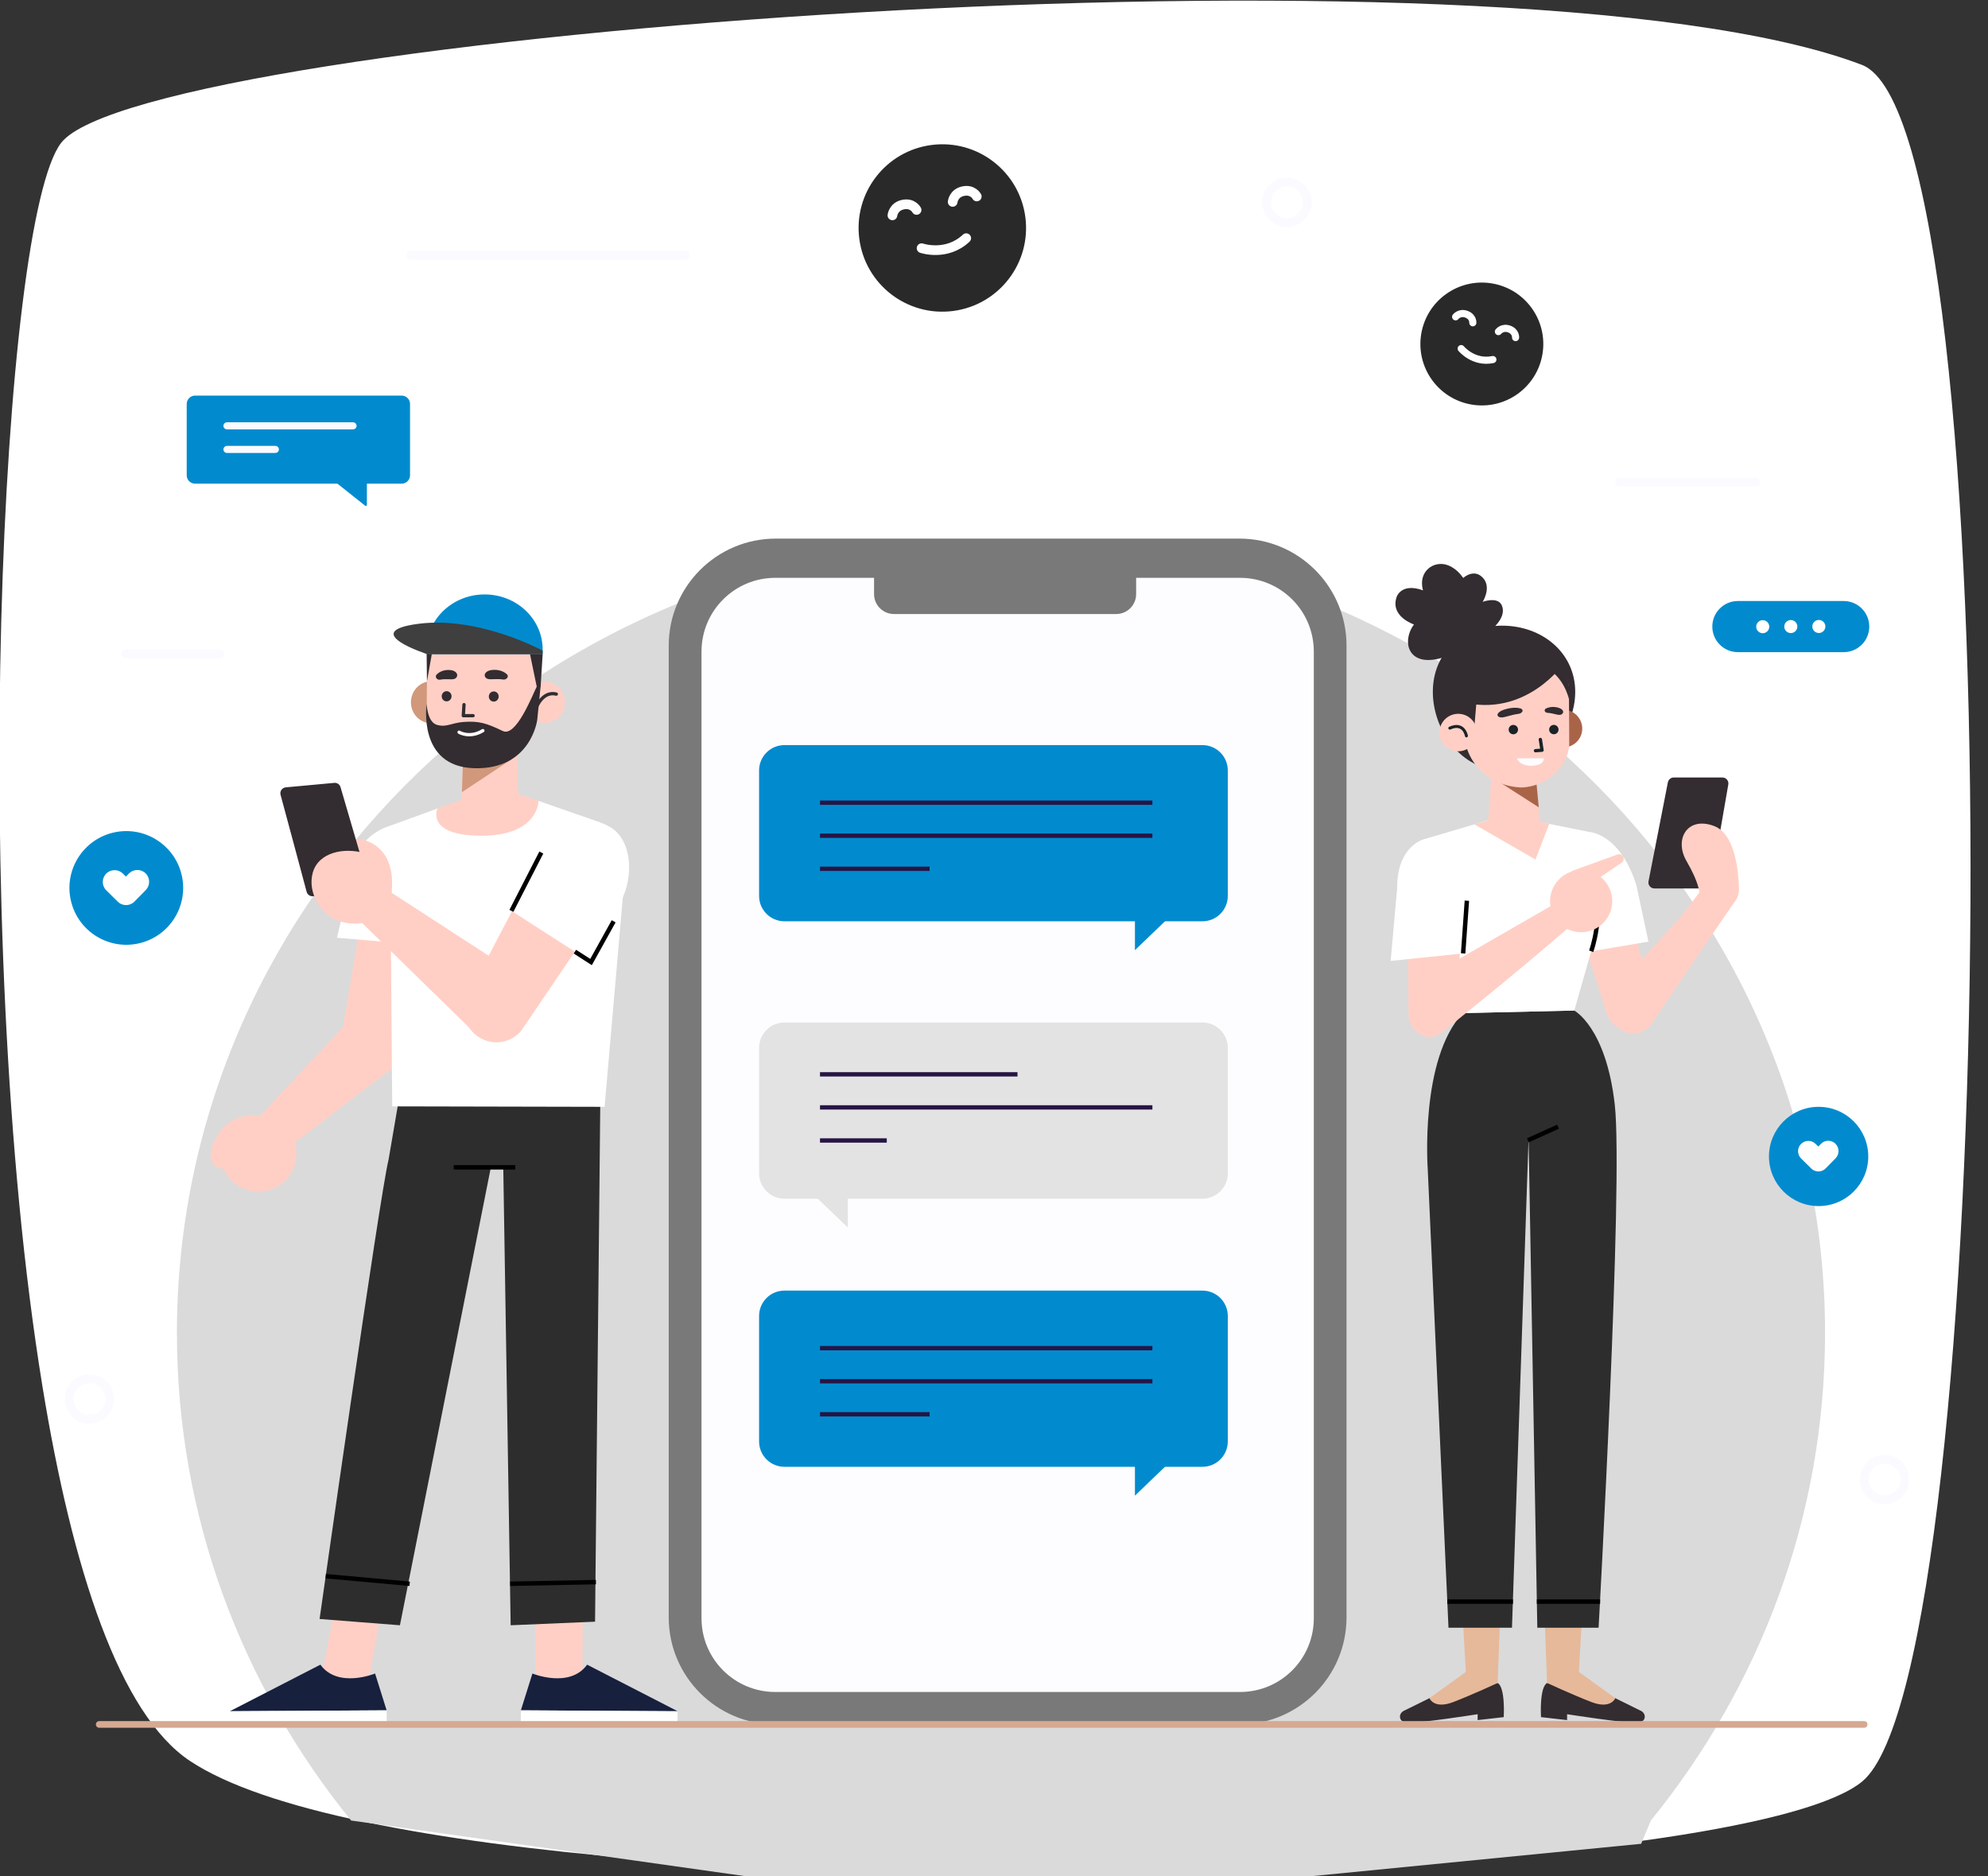 <svg width="427" height="403" viewBox="0 0 427 403" fill="none" xmlns="http://www.w3.org/2000/svg">
<rect x="0" y="0" width="427" height="403" fill="#333333" stroke="none"/>
<g clip-path="url(#clip0_2439_14039)">
<path d="M400.041 382.57C388.531 392.16 338.441 398.94 278.761 401.49C187.021 405.42 72.601 399.37 40.791 378.2C25.731 368.19 15.551 337.25 9.101 297.66C-6.929 199.16 0.221 47.13 13.161 30.65C31.311 7.56 323.301 -15.31 399.911 13.93C432.741 26.46 429.231 358.23 400.031 382.57H400.041Z" fill="white"/>
<path d="M373.314 247.44L375.204 241.883L377.358 247.44C377.358 247.44 381.657 248.14 381.712 248.531C381.757 248.913 377.595 250.095 377.595 250.095C377.595 250.095 375.85 255.488 375.204 254.27C374.568 253.051 373.95 250.35 373.95 250.35C373.95 250.35 368.533 249.268 368.533 248.731C368.533 248.158 373.314 247.449 373.314 247.449V247.44Z" fill="white"/>
<path d="M304.094 233.142L305.566 228.822L307.238 233.142C307.238 233.142 310.574 233.688 310.619 233.988C310.656 234.279 307.429 235.198 307.429 235.198C307.429 235.198 306.075 239.381 305.575 238.435C305.075 237.49 304.594 235.389 304.594 235.389C304.594 235.389 300.395 234.543 300.395 234.134C300.395 233.688 304.103 233.142 304.103 233.142H304.094Z" fill="white"/>
<g clip-path="url(#clip1_2439_14039)">
<path d="M392 286.295C392 192.248 312.757 116 215.004 116C117.252 116 38 192.248 38 286.295C38 325.781 51.974 362.12 75.412 391L186.304 406.655C202.045 408.877 217.995 409.215 233.816 407.66L352.5 396L354.588 391C378.026 362.12 392 325.773 392 286.295Z" fill="#DADADA"/>
<path d="M204.721 66.79C214.57 65.51 221.516 56.491 220.235 46.646C218.954 36.801 209.931 29.858 200.082 31.139C190.233 32.419 183.286 41.438 184.567 51.283C185.848 61.128 194.871 68.07 204.721 66.79Z" fill="#292929"/>
<path d="M196.87 45.089C196.87 45.089 196.037 43.477 193.895 43.961C191.87 44.417 191.682 46.254 191.682 46.254" stroke="white" stroke-width="2.08" stroke-linecap="round" stroke-linejoin="round"/>
<path d="M209.8 42.197C209.8 42.197 208.967 40.584 206.825 41.068C204.8 41.525 204.621 43.361 204.621 43.361" stroke="white" stroke-width="2.08" stroke-linecap="round" stroke-linejoin="round"/>
<path d="M197.945 53.302C197.945 53.302 203.286 55.147 207.533 51.152" stroke="white" stroke-width="2.08" stroke-linecap="round" stroke-linejoin="round"/>
<path d="M331.309 76.017C332.488 68.827 327.613 62.042 320.419 60.863C313.225 59.685 306.438 64.558 305.258 71.748C304.079 78.939 308.955 85.723 316.148 86.902C323.342 88.081 330.13 83.207 331.309 76.017Z" fill="#292929"/>
<path d="M316.344 69.325C316.344 69.325 316.452 67.999 314.919 67.471C313.477 66.978 312.652 68.044 312.652 68.044" stroke="white" stroke-width="1.53" stroke-linecap="round" stroke-linejoin="round"/>
<path d="M325.53 72.504C325.53 72.504 325.637 71.179 324.105 70.65C322.662 70.158 321.838 71.224 321.838 71.224" stroke="white" stroke-width="1.53" stroke-linecap="round" stroke-linejoin="round"/>
<path d="M313.844 74.869C313.844 74.869 316.469 78.085 320.654 77.225" stroke="white" stroke-width="1.53" stroke-linecap="round" stroke-linejoin="round"/>
<path d="M390.618 259.034C396.507 259.034 401.282 254.262 401.282 248.376C401.282 242.49 396.507 237.718 390.618 237.718C384.729 237.718 379.955 242.49 379.955 248.376C379.955 254.262 384.729 259.034 390.618 259.034Z" fill="#018BCE"/>
<path d="M394.238 245.635C393.36 244.784 391.962 244.793 391.111 245.671L390.546 246.244L389.964 245.671C389.094 244.811 387.697 244.829 386.836 245.698C385.976 246.567 385.994 247.964 386.863 248.824L389.014 250.938C389.014 250.938 389.014 250.947 389.023 250.956C389.363 251.296 389.793 251.493 390.232 251.565C390.913 251.672 391.63 251.457 392.15 250.929L394.265 248.77C395.116 247.901 395.107 246.495 394.229 245.644L394.238 245.635Z" fill="white"/>
<path d="M29.904 202.594C36.473 201.062 40.556 194.498 39.024 187.932C37.491 181.366 30.924 177.285 24.355 178.817C17.786 180.348 13.703 186.913 15.235 193.478C16.768 200.044 23.335 204.126 29.904 202.594Z" fill="#018BCE"/>
<path d="M31.277 187.57C30.273 186.594 28.678 186.611 27.693 187.606L27.047 188.268L26.384 187.615C25.39 186.629 23.786 186.647 22.8 187.641C21.823 188.636 21.832 190.239 22.827 191.224L25.291 193.651C25.291 193.651 25.291 193.66 25.309 193.669C25.703 194.054 26.187 194.287 26.698 194.359C27.478 194.475 28.302 194.233 28.893 193.624L31.313 191.152C32.289 190.149 32.272 188.546 31.277 187.57Z" fill="white"/>
<path d="M396.004 140.065H373.28C370.242 140.065 367.787 137.611 367.787 134.574C367.787 131.538 370.242 129.084 373.28 129.084H396.004C399.042 129.084 401.497 131.538 401.497 134.574C401.497 137.611 399.042 140.065 396.004 140.065Z" fill="#018BCE"/>
<path d="M380.018 134.593C380.018 135.372 379.39 135.999 378.62 135.999C377.84 135.999 377.213 135.372 377.213 134.601C377.213 133.831 377.84 133.195 378.611 133.195C379.381 133.195 380.018 133.822 380.018 134.593Z" fill="white"/>
<path d="M386.049 134.565C386.049 135.344 385.422 135.971 384.651 135.971C383.88 135.971 383.244 135.344 383.244 134.574C383.244 133.795 383.871 133.168 384.642 133.168C385.422 133.168 386.049 133.795 386.049 134.565Z" fill="white"/>
<path d="M392.07 134.548C392.07 135.327 391.443 135.954 390.672 135.954C389.893 135.954 389.266 135.327 389.266 134.557C389.266 133.786 389.893 133.15 390.663 133.15C391.434 133.15 392.07 133.777 392.07 134.548Z" fill="white"/>
<path d="M86.269 84.964H41.905C40.91 84.964 40.103 85.77 40.103 86.764V102.08C40.103 103.074 40.91 103.88 41.905 103.88H86.269C87.264 103.88 88.07 103.074 88.07 102.08V86.764C88.07 85.77 87.264 84.964 86.269 84.964Z" fill="#018BCE"/>
<path d="M48.75 91.457H75.829" stroke="#FBFAFF" stroke-width="1.52" stroke-linecap="round" stroke-linejoin="round"/>
<path d="M48.75 96.526H59.144" stroke="#FBFAFF" stroke-width="1.52" stroke-linecap="round" stroke-linejoin="round"/>
<path d="M78.806 101.82V108.43C78.806 108.627 78.582 108.735 78.429 108.61L69.881 101.812H78.806V101.82Z" fill="#018BCE"/>
<path d="M280.786 43.45C280.786 45.859 278.833 47.812 276.422 47.812C274.012 47.812 272.059 45.859 272.059 43.45C272.059 41.04 274.012 39.088 276.422 39.088C278.833 39.088 280.786 41.04 280.786 43.45Z" stroke="#FBFAFF" stroke-width="1.89" stroke-linecap="round" stroke-linejoin="round"/>
<path d="M23.57 300.467C23.57 302.877 21.616 304.829 19.206 304.829C16.795 304.829 14.842 302.877 14.842 300.467C14.842 298.058 16.795 296.105 19.206 296.105C21.616 296.105 23.57 298.058 23.57 300.467Z" stroke="#FBFAFF" stroke-width="1.89" stroke-linecap="round" stroke-linejoin="round"/>
<path d="M409.148 317.745C409.148 320.154 407.194 322.106 404.784 322.106C402.373 322.106 400.42 320.154 400.42 317.745C400.42 315.335 402.373 313.383 404.784 313.383C407.194 313.383 409.148 315.335 409.148 317.745Z" stroke="#FBFAFF" stroke-width="1.89" stroke-linecap="round" stroke-linejoin="round"/>
<path d="M88.203 54.852H147.227" stroke="#FBFAFF" stroke-width="1.89" stroke-linecap="round" stroke-linejoin="round"/>
<path d="M347.885 103.558H377.168" stroke="#FBFAFF" stroke-width="1.89" stroke-linecap="round" stroke-linejoin="round"/>
<path d="M27.029 140.467H47.281" stroke="#FBFAFF" stroke-width="1.89" stroke-linecap="round" stroke-linejoin="round"/>
<path d="M125.087 362.564L125.185 343.997L115.06 343.486L114.943 363.459L124.711 363.522L125.087 362.564Z" fill="#FFCFC5"/>
<path d="M114.352 359.429C114.352 359.429 122.354 362.716 126.108 357.53L145.544 367.526L111.879 367.329L114.361 359.42L114.352 359.429Z" fill="#17203D"/>
<path d="M145.517 370.365L111.852 370.168L111.869 367.338L145.535 367.535L145.517 370.365Z" fill="white"/>
<path d="M68.615 362.564L72.182 343.997L82.316 343.486L78.75 363.459L68.983 363.522L68.615 362.564Z" fill="#FFCFC5"/>
<path d="M80.569 359.429C80.569 359.429 72.567 362.716 68.813 357.53L49.377 367.526L83.042 367.329L80.56 359.42L80.569 359.429Z" fill="#17203D"/>
<path d="M49.403 370.365L83.068 370.168L83.05 367.338L49.385 367.535L49.403 370.365Z" fill="white"/>
<path d="M129.065 223.854L127.81 348.296L109.683 349.066L108.097 250.741L105.435 250.696L85.901 349.066L68.643 347.714C68.643 347.714 81.627 256.24 83.455 249.093L87.774 223.854H129.056H129.065Z" fill="#2D2D2D"/>
<path d="M127.998 339.796L109.584 340.154" stroke="black" stroke-width="0.95" stroke-miterlimit="10"/>
<path d="M87.988 340.155L69.959 338.524" stroke="black" stroke-width="0.95" stroke-miterlimit="10"/>
<path d="M97.461 250.714H110.669" stroke="black" stroke-width="0.95" stroke-miterlimit="10"/>
<path d="M77.765 196.339L73.339 222.501C72.792 226.379 75.552 229.935 79.441 230.374C82.962 230.768 86.224 228.457 87.004 224.991L92.541 199.949L77.774 196.33L77.765 196.339Z" fill="#FFCFC5"/>
<path d="M72.37 201.417L76.089 185.636C76.824 180.352 82.379 176.536 87.702 176.903C93.401 177.297 97.209 182.125 96.672 187.803L94.539 203.289L72.361 201.408L72.37 201.417Z" fill="white"/>
<path d="M85.667 219.16C88.552 222.143 87.978 227.167 84.412 229.299L59.77 248.135L51.885 243.889L76.634 217.431C79.224 215.425 83.382 216.813 85.667 219.169V219.16Z" fill="#FFCFC5"/>
<path d="M63.195 250.545C64.727 246.299 62.523 241.615 58.275 240.083C54.028 238.552 49.342 240.755 47.809 245.001C46.277 249.246 48.481 253.93 52.729 255.462C56.976 256.993 61.663 254.79 63.195 250.545Z" fill="#FFCFC5"/>
<path d="M48.015 251.055C48.015 251.055 44.287 250.876 45.434 246.747C46.572 242.609 50.336 237.898 58.275 240.083L48.015 251.064V251.055Z" fill="#FFCFC5"/>
<path d="M93.956 173.643L83.75 177.369L84.243 237.619L129.862 237.718L134.181 188.036L128.93 176.634L115.686 172.021L93.956 173.643Z" fill="white"/>
<path d="M110.802 221.265C108.042 224.355 103.114 224.068 100.73 220.665L75.506 196.016L80.838 189.612L110.73 209.012C112.926 211.448 112.979 218.82 110.793 221.256L110.802 221.265Z" fill="#FFCFC5"/>
<path d="M72.129 183.853C72.129 183.853 73.437 179.456 77.649 180.298C81.86 181.139 85.427 185.224 83.823 193.294L72.129 183.853Z" fill="#FFCFC5"/>
<path d="M60.264 170.714C61.456 175.076 64.861 187.812 65.865 191.547C66.026 192.147 66.6 192.541 67.218 192.487L78.114 191.484C78.921 191.413 79.458 190.624 79.225 189.845L73.141 169.057C72.971 168.466 72.406 168.081 71.797 168.143L61.385 169.102C60.587 169.173 60.049 169.944 60.264 170.714Z" fill="#332C30"/>
<path d="M73.32 197.978C77.665 199.196 82.603 197.628 83.831 193.284C85.049 188.94 82.522 184.426 78.167 183.199C73.821 181.981 68.409 183.065 67.181 187.418C65.963 191.762 68.965 196.76 73.311 197.978H73.32Z" fill="#FFCFC5"/>
<path d="M112.515 190.839L100.973 212.881C98.697 216.061 99.495 220.494 102.747 222.68C105.686 224.659 109.647 224.113 111.941 221.399L125.857 200.888L112.515 190.83V190.839Z" fill="#FFCFC5"/>
<path d="M107.514 194.135L117.603 180.476C120.695 176.132 126.627 174.914 131.179 177.7C136.053 180.673 136.376 189.621 132.362 195.183L126.949 206.621L107.514 194.135Z" fill="white"/>
<path d="M109.844 195.631L116.269 183.101" stroke="black" stroke-width="0.95" stroke-miterlimit="10"/>
<path d="M123.482 204.39L126.95 206.621L131.807 197.87" stroke="black" stroke-width="0.95" stroke-miterlimit="10"/>
<path d="M99.538 160.827L99.117 171.601C98.965 175.381 101.133 177.495 104.744 177.602C107.827 177.692 111.268 176.33 111.268 172.99L111.142 155.999L99.538 160.827Z" fill="#FFCFC5"/>
<path d="M99.217 170.141L109.844 163.11L99.477 162.304L99.217 170.141Z" fill="#D1987B"/>
<path d="M97.011 150.688C97.083 153.178 95.174 155.264 92.764 155.336C90.353 155.417 88.337 153.455 88.266 150.965C88.194 148.475 90.103 146.389 92.513 146.317C94.923 146.236 96.94 148.198 97.011 150.688Z" fill="#D1987B"/>
<path d="M102.648 164.095C96.492 163.862 91.608 158.658 91.635 153.464L91.742 142.59C91.769 136.079 96.805 130.75 103.114 130.553C109.574 130.347 116.089 135.551 116.268 142.214L116.08 150.687C115.918 158.309 110.04 163.862 102.648 164.095Z" fill="#FFCFC5"/>
<path d="M121.348 150.687C121.411 153.16 119.529 155.22 117.137 155.291C114.744 155.363 112.755 153.428 112.683 150.956C112.62 148.484 114.502 146.424 116.895 146.353C119.287 146.281 121.276 148.215 121.348 150.687Z" fill="#FFCFC5"/>
<path d="M115.191 151.95C115.191 151.95 116.553 148.341 119.484 149.075" stroke="#332C30" stroke-width="0.71" stroke-linecap="round" stroke-linejoin="round"/>
<path d="M91.653 151.215C91.653 151.215 91.752 155.094 93.866 155.685C95.981 156.276 96.805 155.255 99.691 155.049C102.926 154.825 104.574 155.353 107.988 157.001C110.847 158.381 114.279 149.478 115.444 147.122C115.668 146.657 116.152 146.997 116.152 146.997L115.399 154.565C115.399 154.565 114.1 165.34 101.85 164.991C89.61 164.641 91.644 151.215 91.644 151.215H91.653Z" fill="#332C30"/>
<path d="M91.636 140.495H116.556V139.501C116.556 132.962 110.973 127.669 104.091 127.669C97.21 127.669 91.627 132.971 91.627 139.501V140.495H91.636Z" fill="#018BCE"/>
<path d="M116.555 139.742C116.555 139.742 102.944 132.29 89.897 133.974C76.85 135.658 91.761 140.495 91.761 140.495H116.555V139.742Z" fill="#3F3F3F"/>
<path d="M116.555 140.495L116.152 146.998L115.659 149.29L113.84 140.495H116.555Z" fill="#332C30"/>
<path d="M91.707 146.317L91.635 140.45L92.746 140.495L91.707 146.317Z" fill="#332C30"/>
<path d="M99.664 151.342L99.512 153.706H101.609" stroke="#332C30" stroke-width="0.71" stroke-linecap="round" stroke-linejoin="round"/>
<path d="M96.986 149.55C96.986 150.15 96.502 150.643 95.92 150.634C95.337 150.634 94.862 150.141 94.871 149.532C94.871 148.932 95.355 148.439 95.938 148.448C96.52 148.448 96.995 148.941 96.986 149.55Z" fill="#332C30"/>
<path d="M107.111 149.604C107.111 150.204 106.627 150.696 106.045 150.687C105.462 150.687 104.987 150.195 104.996 149.586C104.996 148.986 105.48 148.493 106.063 148.502C106.645 148.502 107.12 148.995 107.111 149.604Z" fill="#332C30"/>
<path d="M98.195 144.857C98.195 144.857 98.383 145.923 96.958 145.896C95.874 145.878 95.193 145.842 94.557 145.977C94.198 146.048 93.831 145.878 93.679 145.574C93.553 145.323 93.607 145.036 93.804 144.848C94.207 144.454 95.032 143.881 96.349 143.89C98.043 143.899 98.186 144.866 98.186 144.866L98.195 144.857Z" fill="#332C30"/>
<path d="M104.118 144.857C104.118 144.857 103.903 145.923 105.444 145.887C106.618 145.851 107.352 145.824 108.033 145.941C108.419 146.012 108.822 145.833 108.992 145.529C109.127 145.278 109.082 144.991 108.867 144.803C108.428 144.409 107.55 143.845 106.125 143.863C104.297 143.89 104.127 144.857 104.127 144.857H104.118Z" fill="#332C30"/>
<path d="M98.607 157.261C98.607 157.261 100.874 158.658 103.715 156.921" stroke="white" stroke-width="0.71" stroke-linecap="round" stroke-linejoin="round"/>
<path d="M101.68 170.84L93.956 173.643C93.956 173.643 91.33 179.447 103.284 179.492C115.685 179.537 115.676 172.022 115.676 172.022L108.149 169.317L101.68 170.84Z" fill="#FFCFC5"/>
<path d="M166.645 370.364H266.208C278.916 370.364 289.219 360.067 289.219 347.364V138.676C289.219 125.973 278.916 115.676 266.208 115.676L166.645 115.676C153.937 115.676 143.634 125.973 143.634 138.676L143.634 347.364C143.634 360.067 153.937 370.364 166.645 370.364Z" fill="#797979"/>
<path d="M166.52 363.396H266.351C275.1 363.396 282.193 356.307 282.193 347.561V139.939C282.193 131.194 275.1 124.104 266.351 124.104H166.52C157.77 124.104 150.677 131.194 150.677 139.939L150.677 347.561C150.677 356.307 157.77 363.396 166.52 363.396Z" fill="#FDFCFF"/>
<path d="M239.755 131.878H192.021C189.656 131.878 187.738 129.961 187.738 127.597V120.62H244.029V127.597C244.029 129.961 242.112 131.878 239.746 131.878H239.755Z" fill="#797979"/>
<path d="M258.268 160.028H168.491C165.482 160.028 163.043 162.466 163.043 165.474V192.424C163.043 195.432 165.482 197.87 168.491 197.87H258.268C261.277 197.87 263.716 195.432 263.716 192.424V165.474C263.716 162.466 261.277 160.028 258.268 160.028Z" fill="#018BCE"/>
<path d="M243.77 190.113V204.067L258.501 189.916L243.77 190.113Z" fill="#018BCE"/>
<path d="M176.125 172.397H247.524" stroke="#271545" stroke-width="0.93" stroke-miterlimit="10"/>
<path d="M176.125 179.491H247.524" stroke="#271545" stroke-width="0.93" stroke-miterlimit="10"/>
<path d="M176.125 186.594H199.665" stroke="#271545" stroke-width="0.93" stroke-miterlimit="10"/>
<path d="M258.268 277.189H168.491C165.482 277.189 163.043 279.628 163.043 282.635V309.585C163.043 312.593 165.482 315.031 168.491 315.031H258.268C261.277 315.031 263.716 312.593 263.716 309.585V282.635C263.716 279.628 261.277 277.189 258.268 277.189Z" fill="#018BCE"/>
<path d="M243.77 307.274V321.229L258.501 307.077L243.77 307.274Z" fill="#018BCE"/>
<path d="M176.125 289.55H247.524" stroke="#271545" stroke-width="0.93" stroke-miterlimit="10"/>
<path d="M176.125 296.652H247.524" stroke="#271545" stroke-width="0.93" stroke-miterlimit="10"/>
<path d="M176.125 303.755H199.665" stroke="#271545" stroke-width="0.93" stroke-miterlimit="10"/>
<path d="M168.491 257.449H258.269C261.278 257.449 263.717 255.011 263.717 252.004V225.053C263.717 222.046 261.278 219.608 258.269 219.608H168.491C165.483 219.608 163.043 222.046 163.043 225.053V252.004C163.043 255.011 165.483 257.449 168.491 257.449Z" fill="#E3E3E3"/>
<path d="M182.102 249.702V263.647L167.371 249.496L182.102 249.702Z" fill="#E3E3E3"/>
<path d="M176.125 230.74H218.545" stroke="#271545" stroke-width="0.93" stroke-miterlimit="10"/>
<path d="M176.125 237.843H247.524" stroke="#271545" stroke-width="0.93" stroke-miterlimit="10"/>
<path d="M176.125 244.945H190.471" stroke="#271545" stroke-width="0.93" stroke-miterlimit="10"/>
<path d="M346.951 364.73L352.471 367.453C353.054 367.74 353.412 368.402 353.233 369.029C353.089 369.522 352.623 369.979 351.396 370.006C348.663 370.05 336.593 368.17 336.593 368.17V369.432L330.992 368.797C330.992 368.797 330.598 362.393 332.31 361.452L346.969 364.721L346.951 364.73Z" fill="#332C30"/>
<path d="M338.054 358.318L346.952 364.73C346.952 364.73 346.002 367.176 341.79 365.546C337.579 363.915 332.301 361.461 332.301 361.461L333.071 357.628L338.063 358.318H338.054Z" fill="#E6B99A"/>
<path d="M332.292 361.462L331.414 337.709L340.303 338.551L339.04 360.611L332.292 361.462Z" fill="#E6B99A"/>
<path d="M307.023 364.73L301.503 367.453C300.921 367.74 300.562 368.402 300.742 369.029C300.885 369.522 301.351 369.979 302.579 370.006C305.312 370.05 317.382 368.17 317.382 368.17V369.432L322.982 368.797C322.982 368.797 323.376 362.393 321.665 361.452L307.005 364.721L307.023 364.73Z" fill="#332C30"/>
<path d="M315.921 358.318L307.023 364.73C307.023 364.73 307.973 367.176 312.185 365.546C316.396 363.915 321.674 361.461 321.674 361.461L320.904 357.628L315.912 358.318H315.921Z" fill="#E6B99A"/>
<path d="M321.683 361.462L322.561 337.709L313.672 338.551L314.935 360.611L321.683 361.462Z" fill="#E6B99A"/>
<path d="M338.126 217.037C338.126 217.037 344.972 220.629 346.836 237.279C348.709 253.929 343.359 349.594 343.359 349.594H330.196L328.323 244.426L324.757 349.594H311.119L306.665 251.144C306.665 251.144 304.909 227.48 314.201 217.592L338.117 217.037H338.126Z" fill="#2D2D2D"/>
<path d="M328.172 244.91L334.65 241.981" stroke="black" stroke-width="0.95" stroke-miterlimit="10"/>
<path d="M343.691 343.987H330.098" stroke="black" stroke-width="0.95" stroke-miterlimit="10"/>
<path d="M324.964 343.987H310.859" stroke="black" stroke-width="0.95" stroke-miterlimit="10"/>
<path d="M348.781 191.698L355.359 215.863C356.076 218.604 354.301 221.371 351.515 221.864C349.077 222.294 345.771 219.965 345.072 217.592L338.979 198.29L348.781 191.689V191.698Z" fill="#FFCFC5"/>
<path d="M341.308 178.676C341.308 178.676 347.948 178.9 351.478 190.14L354.068 202.24L334.973 205.465L341.308 178.676Z" fill="white"/>
<path d="M367.544 189.755L345.304 214.027C343.601 216.15 345.635 219.258 347.786 220.924C350.053 222.67 353.333 222.097 354.874 219.688L371.496 195.218L367.544 189.764V189.755Z" fill="#FFCFC5"/>
<path d="M371.217 168.501C370.429 172.952 368.198 185.948 367.544 189.755C367.436 190.373 366.907 190.812 366.28 190.812H355.339C354.533 190.812 353.923 190.077 354.085 189.28L358.242 168.026C358.359 167.426 358.888 166.987 359.497 166.987H369.954C370.751 166.987 371.361 167.704 371.217 168.483V168.501Z" fill="#332C30"/>
<path d="M366.252 202.447L372.668 193.598C373.224 192.827 373.528 191.896 373.51 190.937C373.439 187.498 372.785 179.213 368.251 177.44C362.498 175.192 359.496 180.19 362.247 184.937C364.998 189.684 364.998 191.69 364.998 191.69L361.216 196.688L366.252 202.438V202.447Z" fill="#FFCFC5"/>
<path d="M330.959 176.598L341.308 178.675C341.308 178.675 345.43 189.307 343.091 199.697L338.136 217.036L314.22 217.592L306.442 189.253L305.689 180.297L320.672 175.872L330.968 176.598H330.959Z" fill="white"/>
<path d="M341.766 204.309C341.766 204.309 344.633 196.598 342.223 188.653" stroke="black" stroke-width="0.95" stroke-miterlimit="10"/>
<path d="M313.745 193.525L313.324 216.141C313.118 218.962 309.444 223.118 306.648 222.688C304.202 222.312 302.436 220.162 302.535 217.69L302.338 196.597L313.745 193.525Z" fill="#FFCFC5"/>
<path d="M305.68 180.297C305.68 180.297 300.034 181.819 300.097 190.722L298.699 206.378L314.255 204.775L316.854 188.241L305.671 180.306L305.68 180.297Z" fill="white"/>
<path d="M314.264 204.766L315.07 193.445" stroke="black" stroke-width="0.95" stroke-miterlimit="10"/>
<path d="M334.919 193.544L305.994 210.203L309.928 221.551C309.928 221.551 325.242 209.442 338.477 197.87L334.919 193.544Z" fill="#FFCFC5"/>
<path d="M346.113 195.075C346.958 191.488 344.733 187.895 341.144 187.051C337.555 186.207 333.961 188.431 333.117 192.018C332.272 195.606 334.497 199.198 338.086 200.042C341.675 200.886 345.269 198.662 346.113 195.075Z" fill="#FFCFC5"/>
<path d="M337.535 187.104L347.41 183.521C347.858 183.36 348.351 183.53 348.602 183.933C348.888 184.39 348.763 184.99 348.315 185.295L340.958 190.239L337.535 187.113V187.104Z" fill="#FFCFC5"/>
<path d="M338.341 148.591C338.341 156.912 331.298 165.456 322.624 165.456C313.95 165.456 307.758 156.921 307.758 148.591C307.758 140.261 313.941 134.377 322.624 134.377C331.307 134.377 338.341 140.27 338.341 148.591Z" fill="#332C30"/>
<path d="M331.801 156.347C331.729 158.569 333.468 160.431 335.69 160.503C337.912 160.575 339.776 158.837 339.848 156.616C339.919 154.395 338.181 152.532 335.959 152.46C333.736 152.388 331.873 154.126 331.801 156.347Z" fill="#A96448"/>
<path d="M329.713 165.447L330.958 177.986L319.533 177.467L320.411 165.447H329.713Z" fill="#FFCFC5"/>
<path d="M330.501 173.383L321.281 167.472C320.842 167.176 323.19 165.071 323.718 165.026L329.919 167.185L330.51 173.392L330.501 173.383Z" fill="#A96448"/>
<path d="M326.808 169.129C332.498 168.941 337.042 164.292 337.05 159.644L336.997 148.663C336.997 142.832 332.382 138.049 326.549 137.852C320.581 137.646 314.532 142.286 314.326 148.251L314.47 157.082C314.577 163.907 319.989 168.896 326.817 169.129H326.808Z" fill="#FFCFC5"/>
<path d="M330.851 158.819L331.21 161.121L329.803 161.229" stroke="#1A2328" stroke-width="0.71" stroke-linecap="round" stroke-linejoin="round"/>
<path d="M332.74 156.697C332.74 157.252 333.197 157.7 333.753 157.7C334.308 157.7 334.756 157.243 334.756 156.688C334.756 156.132 334.299 155.685 333.744 155.685C333.188 155.685 332.74 156.141 332.74 156.697Z" fill="#1A2328"/>
<path d="M324.041 156.705C324.041 157.261 324.498 157.709 325.054 157.709C325.609 157.709 326.057 157.252 326.057 156.696C326.057 156.141 325.6 155.693 325.045 155.693C324.489 155.693 324.041 156.15 324.041 156.705Z" fill="#1A2328"/>
<path d="M321.639 153.544C321.639 153.544 321.675 154.404 323.314 153.965C324.56 153.633 325.34 153.41 326.101 153.329C326.531 153.284 326.917 153.042 327.015 152.765C327.096 152.541 326.926 152.254 326.648 152.174C326.083 151.994 325.044 151.878 323.53 152.272C321.585 152.774 321.639 153.544 321.639 153.544Z" fill="#332C30"/>
<path d="M335.752 152.961C335.752 152.961 335.635 153.759 334.452 153.481C333.547 153.266 332.983 153.123 332.418 153.105C332.096 153.096 331.827 152.899 331.782 152.657C331.746 152.46 331.854 152.263 332.078 152.155C332.517 151.949 333.359 151.681 334.461 151.931C335.877 152.245 335.752 152.97 335.752 152.97V152.961Z" fill="#332C30"/>
<path d="M331.604 162.858H325.779C325.779 162.858 326.371 164.578 329.086 164.453C331.801 164.327 331.604 162.858 331.604 162.858Z" fill="#FDFCFF"/>
<path d="M322.123 144.256C322.123 144.256 319.999 148.994 317.078 151.367L316.674 156.132L310.268 151.072L311.468 145.017L322.114 144.256H322.123Z" fill="#332C30"/>
<path d="M309.184 157.198C309.112 159.419 310.85 161.282 313.073 161.354C315.295 161.425 317.159 159.688 317.23 157.467C317.302 155.245 315.564 153.382 313.342 153.311C311.119 153.239 309.255 154.977 309.184 157.198Z" fill="#FFCFC5"/>
<path d="M314.973 158.049C314.973 158.049 314.453 155.004 311.406 156.383" stroke="#1A2328" stroke-width="0.64" stroke-linecap="round" stroke-linejoin="round"/>
<path d="M316.674 177.046L329.801 184.605L332.758 176.956L329.111 176.097L321.038 175.792L316.674 177.046Z" fill="#FFCFC5"/>
<path d="M335.823 142.546C335.823 142.546 327.713 154.27 313.959 150.759L311.477 145.009C311.477 145.009 325.034 130.401 335.823 142.537V142.546Z" fill="#332C30"/>
<path d="M330.51 142.573C330.51 142.573 335.429 144.041 337.006 150.186C337.006 150.186 338.539 138.703 326.424 137.387L330.51 142.573Z" fill="#332C30"/>
<path d="M311.217 140.763C303.78 143.701 301.405 139.518 302.803 135.765C303.009 135.219 303.296 134.664 303.699 134.117C303.699 134.117 298.583 132.442 299.963 128.26C299.963 128.26 300.886 125.08 305.653 126.791C305.653 126.791 304.712 124.068 306.71 122.196C307.857 121.121 309.578 120.835 311.038 121.417C312.042 121.811 313.225 122.599 314.282 124.131C314.282 124.131 316.755 121.847 318.709 124.337C320.295 126.37 318.467 129.254 318.467 129.254C318.467 129.254 321.639 128.08 322.535 129.952C323.431 131.824 322.158 134.35 317.893 137.037C313.628 139.724 311.226 140.763 311.226 140.763H311.217Z" fill="#332C30"/>
<path d="M21.312 370.364H400.404" stroke="#D5A992" stroke-width="1.43" stroke-linecap="round" stroke-linejoin="round"/>
</g>
</g>
<defs>
<clipPath id="clip0_2439_14039">
<rect width="427" height="403" fill="white"/>
</clipPath>
<clipPath id="clip1_2439_14039">
<rect width="396" height="372" fill="white" transform="translate(14 31)"/>
</clipPath>
</defs>
</svg>
